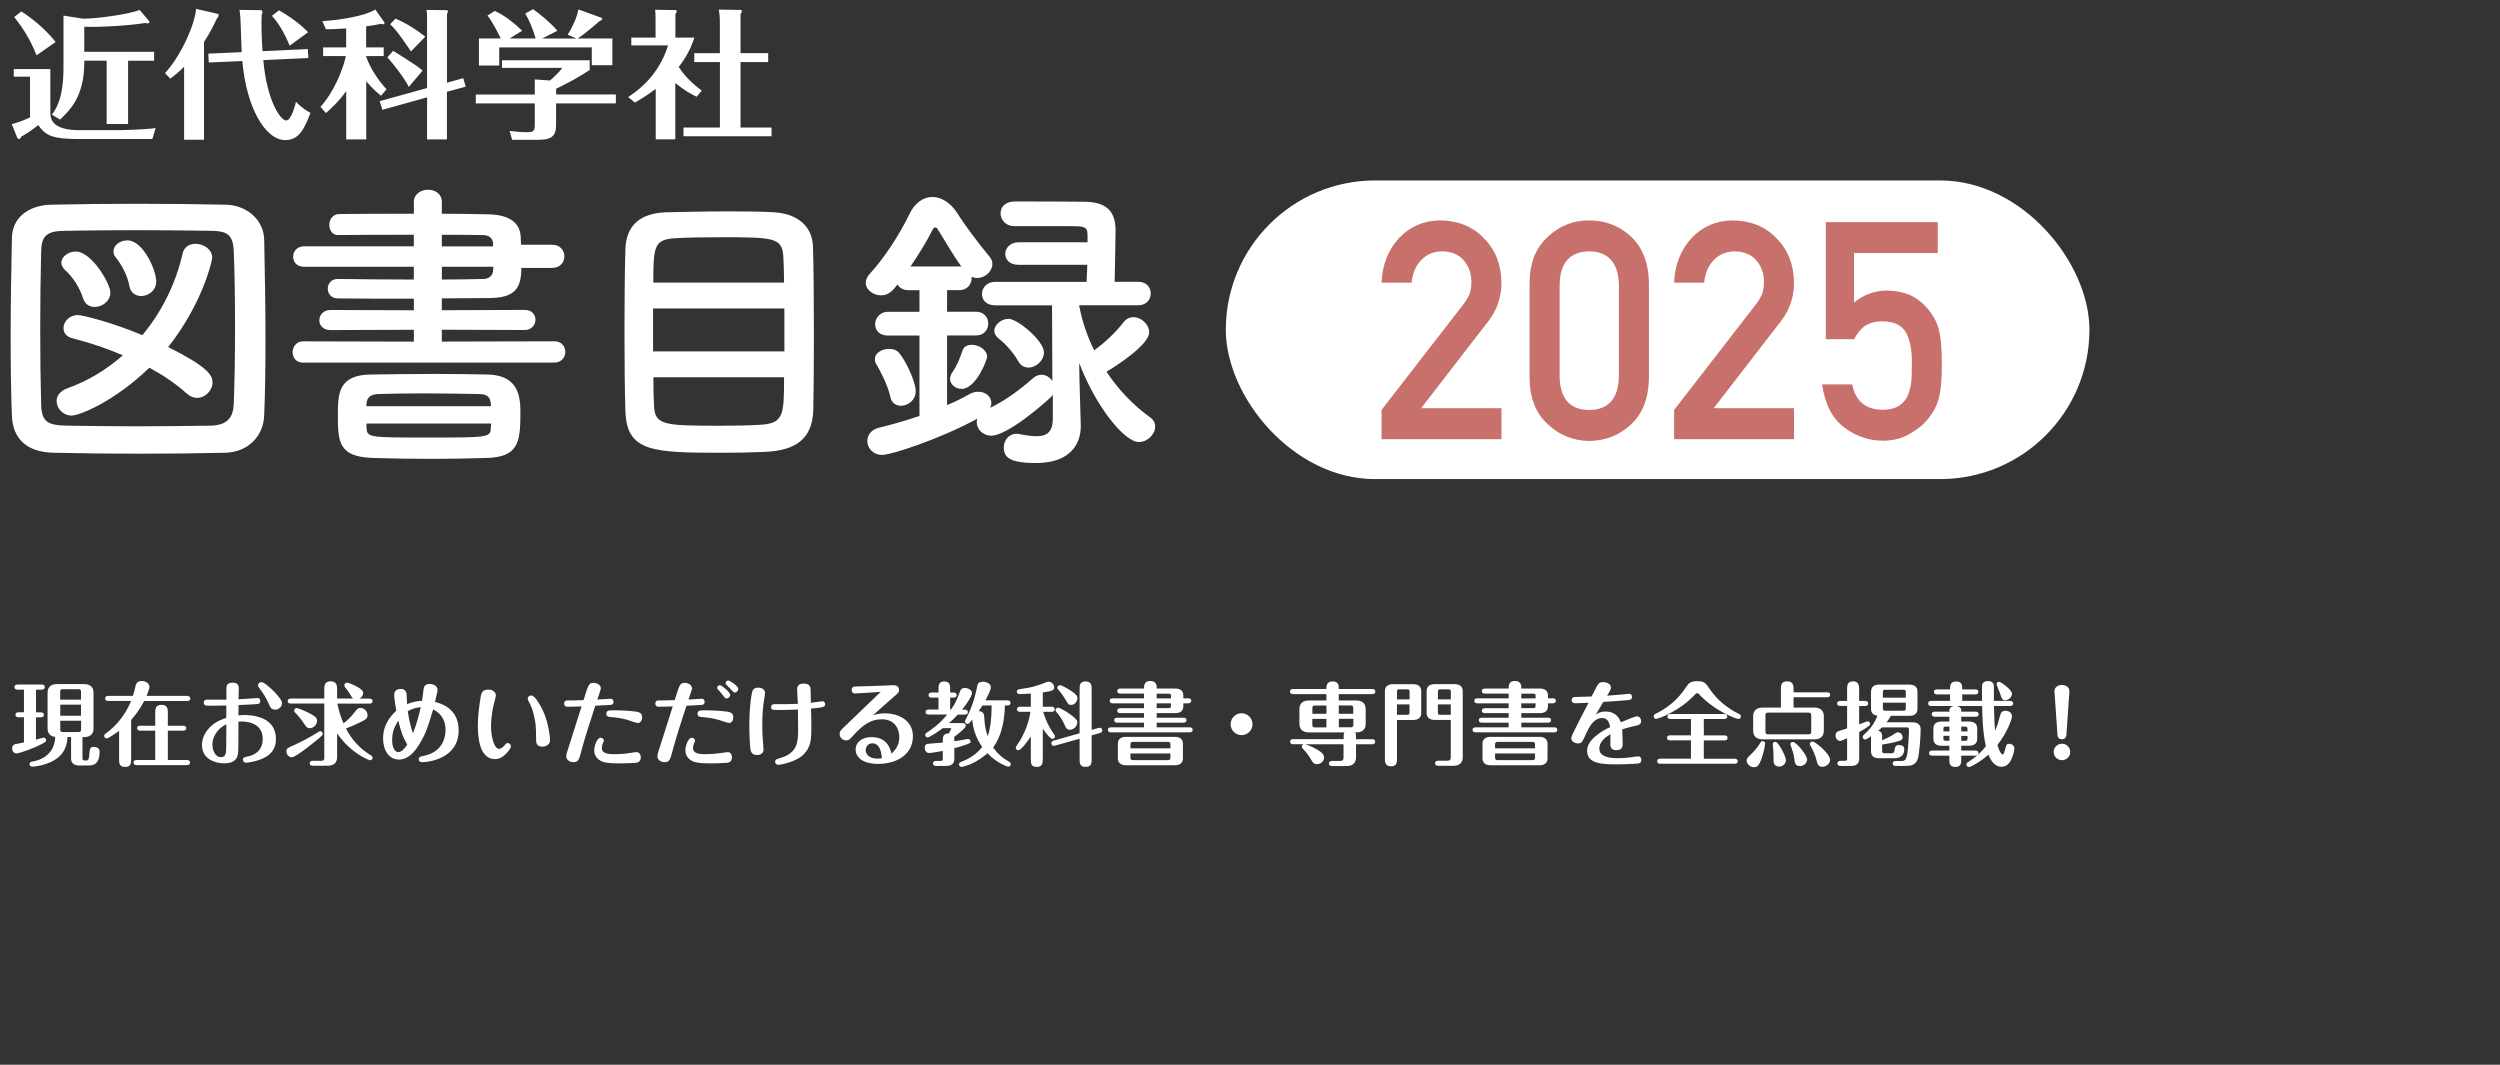 <?xml version="1.0" encoding="UTF-8"?>
<svg xmlns="http://www.w3.org/2000/svg" width="431.96" height="183.97" version="1.1" viewBox="0 0 431.96 183.97">
  <rect x="0" y="0" width="431.96" height="183.97" fill="#333333" stroke="none"/>
  <!-- Generator: Adobe Illustrator 28.7.2, SVG Export Plug-In . SVG Version: 1.2.0 Build 154)  -->
  <g>
    <g id="_レイヤー_2" data-name="レイヤー_2">
      <g>
        <path d="M38.93,78.23c-4.78.11-9.77.16-14.77.16s-9.99-.05-14.88-.16c-4.72-.1-7.06-2.47-7.22-6.36-.16-3.94-.22-8.68-.22-13.57,0-5.94.11-12.04.22-17.2.05-3.37,2.71-5.63,6.79-5.73,4.72-.11,9.72-.16,14.82-.16s10.26.05,15.36.16c3.31.05,6.57,2.37,6.62,6.15.11,5.36.22,11.25.22,16.99,0,4.68-.05,9.2-.22,13.2-.11,3.68-2.82,6.42-6.73,6.52ZM40.61,56.56c0-4.52-.05-9.05-.22-13.1-.11-3-1.19-3.52-3.85-3.58-4.07-.05-8.58-.11-12.92-.11s-8.69.05-12.49.11c-3.09.05-3.96.89-4.02,3.58-.11,4.26-.16,8.94-.16,13.52s.05,9.05.16,12.99c.11,3,1.19,3.52,4.56,3.58,3.75.05,7.71.11,11.84.11s8.42-.05,12.81-.11c3.04-.05,3.96-1.47,4.07-3.73.16-4.21.22-8.73.22-13.25ZM12.44,71.81c-1.57,0-2.66-1.26-2.66-2.53,0-.84.54-1.68,1.79-2.16,3.69-1.31,6.9-3.31,9.66-5.73-2.71-1.16-5.65-2.16-8.74-2.95-1.03-.26-1.52-.95-1.52-1.74,0-1.1.98-2.26,2.5-2.26.81,0,6.03,1.31,11.13,3.47,3.42-4.1,5.81-9.05,6.95-14.1.27-1.16,1.19-1.68,2.23-1.68,1.41,0,2.88.95,2.88,2.37,0,.68-1.74,8.05-7.6,15.46,6.68,3.37,7.66,4.79,7.66,6.1,0,1.42-1.25,2.68-2.66,2.68-.6,0-1.19-.21-1.79-.74-1.79-1.63-3.96-3.1-6.46-4.47-6.08,5.89-12.11,8.26-13.36,8.26ZM16.4,53.04c-.92,0-1.74-.47-2.06-1.53-.54-1.74-1.68-3.58-3.09-4.84-.43-.42-.65-.84-.65-1.26,0-1.05,1.19-1.95,2.5-1.95,2.71,0,5.97,5.52,5.97,7.1,0,1.47-1.41,2.47-2.66,2.47ZM22.37,49.46c-.33-1.79-1.25-3.58-2.33-4.94-.33-.37-.43-.74-.43-1.1,0-1.05,1.14-1.89,2.39-1.89,2.71,0,4.99,5.1,4.99,7.1,0,1.58-1.36,2.52-2.61,2.52-.92,0-1.79-.53-2.01-1.68Z" fill="#fff"/>
        <path d="M52.35,62.66c-1.19,0-1.79-.89-1.79-1.79,0-.95.65-1.89,1.79-1.89l19.16.05v-2.05l-14.44.05c-1.25,0-1.9-.84-1.9-1.68,0-.89.71-1.79,1.9-1.79l14.44.05v-2c-4.34,0-8.74,0-13.14-.05-1.14,0-1.74-.84-1.74-1.68s.6-1.68,1.74-1.68h.05c4.07.05,8.58.1,13.08.1v-2.21h-18.95c-1.3,0-1.9-.84-1.9-1.74s.65-1.79,1.9-1.79h18.95v-2c-4.72,0-9.5,0-13.08.05h-.05c-.92,0-1.47-.84-1.47-1.74,0-.95.6-1.89,1.74-1.89,3.91-.05,8.36-.05,12.87-.05v-2.05c0-1.37,1.25-2.1,2.44-2.1s2.39.68,2.39,2.1v2.05c2.77,0,5.48.05,7.98.1,3.47.05,5.54,1.32,5.65,3.89,0,.42.05.89.05,1.37h5.38c1.41,0,2.12,1,2.12,2s-.71,2-2.12,2h-5.32c0,3.63-1.19,5.21-5.7,5.21-2.66,0-5.32.05-8.04.05v2.05l14.33-.05c1.25,0,1.85.84,1.85,1.68,0,.89-.65,1.79-1.85,1.79l-14.33-.05v2.05l19.44-.05c1.25,0,1.9.89,1.9,1.84,0,.89-.65,1.84-1.9,1.84h-43.43ZM74.61,79.28c-3.53,0-6.95-.05-10.31-.16-5.81-.21-5.92-2.84-5.92-7.36,0-3.73.05-7,5.75-7.05,3.04-.05,7.11-.1,11.08-.1,3.31,0,6.57.05,9.12.1,5.54.16,5.59,4.21,5.59,6.84,0,5-.49,7.36-5.65,7.57-3.31.11-6.52.16-9.66.16ZM84.81,69.82c-.11-1.26-.6-1.68-2.01-1.74-2.99-.05-6.46-.11-9.83-.11-2.71,0-5.38.05-7.6.11-1.52.05-2.01.74-2.06,1.79v.32h21.5v-.37ZM84.87,73.18h-21.55v.63c.11,1.79.22,1.79,10.53,1.79,10.86,0,10.91,0,10.97-1.84l.05-.58ZM85.19,42.04c-.05-.89-.71-1.42-1.68-1.42-2.06-.05-4.56-.05-7.17-.05v2h8.85v-.53ZM85.25,46.09h-8.9v2.21c2.44,0,4.83-.05,7.17-.1.98,0,1.63-.58,1.68-1.47l.05-.63Z" fill="#fff"/>
        <path d="M132.22,78.07c-2.12.1-4.61.16-7.11.16-12.32,0-16.83-.1-17.05-7.21-.11-3.16-.16-8.42-.16-13.78s.05-10.78.16-14.25c.16-4.16,2.66-6.15,7-6.31,2.23-.05,6.95-.16,11.24-.16,2.93,0,5.7.05,7.44.16,3.64.21,6.57,2.05,6.73,5.89.11,3.37.16,9.62.16,15.57,0,5.21-.05,10.15-.11,12.78-.16,4.89-3.04,6.94-8.31,7.15ZM135.53,53.3h-22.69v7.42h22.69v-7.42ZM135.47,48.83c0-1.68-.05-3.16-.11-4.26-.16-3.52-1.41-3.58-10.91-3.58-2.99,0-5.81.05-7.55.16-3.8.21-4.02,1.1-4.02,7.68h22.58ZM112.89,65.19c0,1.95.05,3.63.11,4.79.11,3.52,1.68,3.58,11.56,3.58,2.44,0,4.94-.05,6.73-.16,4.18-.21,4.18-1.79,4.18-8.21h-22.58Z" fill="#fff"/>
        <path d="M181.9,68.18c-.11.21-.27.42-.49.58-.76.74-7.27,6.52-10.15,6.52-1.47,0-2.5-1.16-2.5-2.31,0-.21.05-.42.11-.63-6.57,3.58-14.93,6.26-16.4,6.26-1.68,0-2.61-1.21-2.61-2.42,0-.95.65-1.95,1.95-2.26,2.61-.63,4.89-1.32,7.06-2.05v-13.89h-5.43c-1.52,0-2.23-.95-2.23-1.95,0-1.05.81-2.16,2.23-2.16h5.43v-3.73h-1.85c-.98,0-1.63-.42-1.95-1-1.14,1.63-2.06,1.89-2.82,1.89-1.36,0-2.66-.95-2.66-2.16,0-.53.22-1.05.71-1.58,2.39-2.58,5.1-6.68,6.84-10.31.92-1.95,2.44-2.95,3.96-2.95s3.2,1,4.4,2.95c1.25,2,3.8,5.36,5.43,7.31.38.42.54.89.54,1.32,0,1.26-1.25,2.42-2.61,2.42-.33,0-.65-.05-.98-.21v.21c0,1.05-.71,2.1-2.12,2.1h-2.12v3.73h4.99c1.41,0,2.12,1,2.12,2.05s-.71,2.05-2.12,2.05h-4.99v12.04c1.36-.58,2.66-1.21,3.85-1.89.54-.32,1.09-.42,1.57-.42,1.25,0,2.23.84,2.23,1.95,0,.26-.05.53-.22.84,2.77-1.37,5.1-3.1,7.44-5.15.49-.42.98-.58,1.47-.58.76,0,1.47.47,1.85,1.1l-.05-13.1h-9.83c-1.57,0-2.28-.95-2.28-1.95,0-1.05.81-2.1,2.28-2.1h15.8c0-.84.11-1.89.11-2.95h-11.89c-1.57,0-2.28-.95-2.28-1.89s.81-2,2.28-2h11.94v-1.32c-.05-1.47-.6-1.47-3.47-1.47h-9.28c-1.41-.05-2.28-1.1-2.28-2.21s.81-2.05,2.5-2.05c2.66,0,9.88,0,12.27.05,3.47.11,5.1,1.58,5.1,4.94,0,2-.11,6.15-.16,8.89h4.07c1.47,0,2.17,1,2.17,2,0,1.05-.71,2.05-2.17,2.05h-10.21c.49,2.63,1.36,5.26,2.61,7.79,1.9-1.37,3.91-3.31,5.05-4.84.49-.63,1.09-.89,1.74-.89,1.36,0,2.71,1.26,2.71,2.63,0,2.05-5.37,5.63-7.38,6.79,2.01,3.05,4.61,5.79,7.55,7.89.6.42.87,1,.87,1.58,0,1.32-1.3,2.68-2.82,2.68-2.55,0-7.55-6.31-10.31-13.67l.05,3.21.22,7.52v.26c0,2.74-1.57,6.31-7.71,6.31-4.61,0-5.59-1-5.59-2.68,0-1.21.81-2.37,2.23-2.37.16,0,.33,0,.49.05,1.03.21,2.06.37,2.93.37,1.68,0,2.82-.63,2.82-3.05v-4.16ZM153.83,68.55c-.43-2-1.74-4.47-2.39-5.58-.22-.32-.27-.63-.27-.95,0-1.05,1.25-1.74,2.44-1.74.65,0,1.25.16,1.68.63,1.25,1.42,2.93,5.1,2.93,6.68s-1.36,2.52-2.55,2.52c-.81,0-1.63-.47-1.85-1.58ZM166.1,46.04c-1.57-2.16-3.15-5-4.07-6.42-.11-.21-.27-.32-.43-.32s-.33.11-.43.32c-1.09,2.21-2.5,4.42-3.85,6.42h8.79ZM164.15,65.45c0-.37.16-.79.49-1.26.65-.89,1.25-2.37,1.63-3.52.22-.79.92-1.1,1.63-1.1,1.25,0,2.66.89,2.66,2.1,0,.47-1.9,5.52-4.4,5.52-1.03,0-2.01-.74-2.01-1.74ZM175.93,62.4c-1.14-1.95-2.44-3.16-3.42-3.95-.49-.42-.71-.84-.71-1.31,0-1.05,1.25-2.05,2.44-2.05,1.63,0,6.14,3.84,6.14,5.79,0,1.42-1.36,2.63-2.66,2.63-.71,0-1.36-.32-1.79-1.1Z" fill="#fff"/>
      </g>
      <g>
        <path d="M8.7,11.93v7.54c0,1.03.23,3.02,5.05,3.02h6.76c.55,0,4.63-.1,6.37-.36l-.55,1.89h-12.66c-4.34,0-5.8-.48-7.05-2.42-.96.79-1.79,1.36-2.94,2.01-.08.22-.18.41-.39.41-.18,0-.29-.17-.34-.29l-.91-2.27c1.56-.46,1.87-.6,3.15-1.17v-7.04h-2.81v-1.32h6.32ZM6.31,9.56c-.94-2.39-2.11-4.45-3.85-6.61l1.22-.98c2.78,1.8,4.58,3.61,5.93,5.29l-3.3,2.3ZM22.12,21.43h-3.69v-10.95h-3.87v.37c0,5.77-2.47,8.21-4.19,9.81l-1.4-.86c.68-.93,2-2.68,2-8.18V2.7l3.38.53c2.68,0,8.19-.84,9.78-1.51l1.61,1.89c.05.07.08.14.08.19,0,.12-.13.24-.34.24-.16,0-.26-.05-.39-.07-2.65.45-8.04.77-10.53.65v4.33h12.07v1.54h-4.5v10.95Z" fill="#fff"/>
        <path d="M35.24,24.14h-3.43v-12.61c-1.04,1.03-1.74,1.58-2.39,2.06l-.91-.96c2.78-2.99,5.2-8.47,5.36-11.1l3.85.89s.05.17.05.24c0,.17-.18.43-.31.57-.6,1.27-1.22,2.51-2.21,4.02v16.9ZM53.19,8.49l.08,1.53-7.78.36c.65,7.23,3.04,10.44,3.95,10.44s1.61-2.8,1.69-3.23c.65.72,1.77,1.56,2.52,1.91-.96,2.42-1.85,4.71-4.32,4.71-3.61,0-6.79-5.86-7.46-13.67l-5.8.26-.08-1.53,5.77-.26c-.03-.91-.21-5.29-.21-5.67-.03-.43-.08-1.08-.16-1.63l3.77.05c.1,0,.18.19.18.29,0,.17-.03.36-.13.5-.08,1.77,0,4.5.16,6.29l7.8-.36ZM50.06,7.89c-.75-1.82-1.85-3.85-3.07-5.15l1.2-.96c2.81,1.58,4.29,3.02,5.05,3.78l-3.17,2.32Z" fill="#fff"/>
        <path d="M63.28,9.82c.7,2.01,2.13,4.14,3.51,5.6l-.96,1.13c-.44-.36-1.59-1.34-2.55-2.51v10.05h-3.46v-8.35c-1.25,1.8-2.76,3.13-3.51,3.8l-.94-1.08c2.21-2.39,3.88-6.34,4.39-8.77h-3.93v-1.5h3.98v-3.28c-1.87.14-2.7.14-3.51.14l-.6-1.39c1.12-.05,6.79-.57,9.15-2.01l1.59,2.25s.08.29-.29.29c-.05,0-.13,0-.34-.07-.6.12-1.4.29-2.55.43v3.64h3.04v1.5h-3.04v.13ZM80.03,13.48l.44,1.49-3.25.89v8.23h-3.43v-7.27l-7.72,2.15-.47-1.49,8.19-2.27V3.38c0-1,0-1.1-.1-1.67l3.54.05c.05,0,.18.07.18.22,0,.05-.03.07-.18.46v11.85l2.81-.79ZM70.64,15.03c-.68-1.41-2.78-4.16-3.72-5.12l1.01-1.13c.6.38,3.28,2.06,3.82,2.44.62.43,1.01.74,1.27.98l-2.39,2.82ZM71.01,8.88c-2.08-3.04-2.42-3.52-3.59-4.69l.91-.98c1.98.86,3.74,1.99,5.15,3.13l-2.47,2.54Z" fill="#fff"/>
        <path d="M106.41,16.32v1.54h-10.33v3.75c0,1.99-.91,2.54-3.04,2.54h-4.55l-.44-1.53c1.07.12,1.85.22,2.89.22,1.2,0,1.46-.14,1.46-1.24v-3.73h-10.19v-1.54h10.19v-2.61l2.63.19c.31-.26,1.51-1.32,2.13-2.18h-10.43v-1.32h15.16v1.68c-2.16,1.39-2.94,1.82-5.8,3.25v.98h10.33ZM92.55,6.66c-.44-1.51-.99-2.97-1.79-4.33l1.35-.74c1.2.84,3.15,2.44,4.19,3.73l-2.63,1.34h5.93l-1.51-.67c1.25-2.03,1.69-3.49,1.85-4.36l4.03,1.46c.05.02.08.07.08.12,0,.12-.16.38-.55.5-.1.1-2.52,2.25-3.72,2.94h6.03v4.62h-3.56v-3.08h-15.99v3.13h-3.51v-4.67h3.77c-.08-.17-1.25-2.66-2.29-3.97l1.25-.79c1.72.72,3.77,2.44,4.73,3.42l-2.16,1.34h4.5Z" fill="#fff"/>
        <path d="M120.37,16.72c-.91-.45-1.95-.98-3.69-2.37v9.72h-3.38v-8.71c-1.59,1.2-2.91,1.96-3.59,2.37l-1.17-.96c2.91-1.91,5.57-4.67,6.89-8.93h-6.35v-1.34h4.19v-3.11c0-1.13-.03-1.34-.08-1.7l3.43.05c.13,0,.31,0,.31.22,0,.12-.03.14-.23.5v4.04h3.28c-.42,1.17-1.01,2.92-2.71,5.07.68,1.05,1.82,2.47,3.98,4.09l-.88,1.05ZM119.96,10.73v-1.54h4.42V3.46c0-.5-.08-1.29-.18-1.8l3.64.05c.13,0,.34,0,.34.24,0,.14-.08.24-.23.48v6.75h4.78v1.54h-4.78v11.31h5.36v1.52h-15.21v-1.52h6.29v-11.31h-4.42Z" fill="#fff"/>
      </g>
      <rect x="211.8" y="31.18" width="149.22" height="51.6" rx="25.8" ry="25.8" fill="#fff"/>
      <g>
        <path d="M238.71,70.83l14.21-18.34c.55-.74.92-1.43,1.12-2.06.13-.6.2-1.17.2-1.7,0-1.41-.42-2.64-1.27-3.68-.88-1.05-2.13-1.59-3.75-1.62-1.43,0-2.62.47-3.57,1.42-.98.95-1.57,2.28-1.75,3.99h-5.19c.13-3.11,1.15-5.69,3.04-7.73,1.91-1.99,4.26-3,7.06-3.03,3.12.03,5.66,1.06,7.6,3.09,1.98,2.01,2.98,4.55,3.02,7.64,0,2.47-.73,4.67-2.19,6.59l-11.69,15.13h13.88v5.35h-20.72v-5.04Z" fill="#c8706b"/>
        <path d="M264.29,48.83c.03-3.46,1.11-6.12,3.22-7.98,1.98-1.85,4.34-2.77,7.08-2.77s5.23.93,7.2,2.78c2.01,1.87,3.05,4.53,3.12,8v16.53c-.07,3.45-1.1,6.1-3.12,7.97-1.98,1.85-4.38,2.79-7.2,2.83-2.74-.03-5.1-.98-7.08-2.82-2.11-1.87-3.18-4.52-3.22-7.96v-16.57ZM279.72,49.17c-.1-3.76-1.81-5.68-5.13-5.75-3.34.07-5.04,1.98-5.11,5.75v15.92c.07,3.8,1.77,5.71,5.11,5.75,3.32-.03,5.03-1.95,5.13-5.75v-15.92Z" fill="#c8706b"/>
        <path d="M289.26,70.83l14.21-18.34c.55-.74.92-1.43,1.12-2.06.13-.6.2-1.17.2-1.7,0-1.41-.42-2.64-1.27-3.68-.88-1.05-2.13-1.59-3.75-1.62-1.43,0-2.62.47-3.57,1.42-.98.95-1.57,2.28-1.75,3.99h-5.19c.13-3.11,1.15-5.69,3.04-7.73,1.91-1.99,4.26-3,7.06-3.03,3.12.03,5.66,1.06,7.6,3.09,1.98,2.01,2.98,4.55,3.02,7.64,0,2.47-.73,4.67-2.19,6.59l-11.69,15.13h13.88v5.35h-20.72v-5.04Z" fill="#c8706b"/>
        <path d="M315.46,38.38h19.35v5.34h-14.47v8.54c1.7-1.37,3.64-2.06,5.82-2.06,1.4.03,2.68.29,3.85.77,1.1.53,1.99,1.18,2.67,1.95,1.01,1.03,1.74,2.22,2.19,3.57.23.74.4,1.64.5,2.7.1,1.08.15,2.41.15,3.98,0,2.43-.17,4.3-.5,5.6-.35,1.29-.93,2.42-1.74,3.42-.71.97-1.75,1.86-3.11,2.66-1.33.84-2.91,1.27-4.73,1.3-2.46,0-4.71-.75-6.75-2.26-2.08-1.54-3.36-4.03-3.86-7.47h5.21c.56,2.89,2.3,4.35,5.21,4.38,1.25,0,2.24-.26,2.99-.77.72-.5,1.21-1.15,1.5-1.96.3-.81.48-1.68.55-2.63.03-.93.05-1.83.05-2.71.03-2.15-.29-3.89-.98-5.23-.37-.64-.91-1.14-1.63-1.52-.72-.31-1.61-.46-2.68-.46-.95,0-1.82.22-2.6.67-.78.46-1.48,1.27-2.1,2.42h-4.88v-20.26Z" fill="#c8706b"/>
      </g>
      <g>
        <path d="M6.21,123.08h.83c.19,0,.54.05.54.44s-.36.42-.54.42h-.83v3.86c.22-.05,1.21-.35,1.31-.35.24,0,.44.19.44.42,0,.27-.08.32-.71.66-1.51.83-3.97,1.65-4.42,1.65s-.74-.46-.74-.88c0-.32.14-.61.49-.71.08-.02,1.42-.28,1.56-.31v-4.35h-.93c-.19,0-.54-.05-.54-.42s.36-.44.54-.44h.93v-3.91h-1.1c-.19,0-.54-.05-.54-.44s.36-.44.54-.44h4.16c.19,0,.54.06.54.44s-.36.44-.54.44h-.98v3.91ZM8.22,119.71c0-.83.41-1.51,1.64-1.51h4.66c1.2,0,1.64.66,1.64,1.51v6.14c0,.83-.42,1.51-1.64,1.51h-.27v3.62c0,.31.08.42.43.42h.25c.43,0,.46-.5.5-1.01.08-1.01.11-1.34.8-1.34.5,0,.98.25.98.79,0,1.42-.41,2.42-1.78,2.42h-1.76c-.8,0-1.39-.33-1.39-1.2v-3.72h-.61c-.08,1.95-.99,3.01-1.5,3.43-1.78,1.56-4.5,1.7-4.63,1.7-.27,0-.44-.22-.44-.42,0-.38.33-.44.47-.46.98-.16,2.57-.65,3.43-2.17.36-.66.5-1.34.54-2.09-1.04-.13-1.32-.82-1.32-1.5v-6.14ZM14,120.89v-1.35c0-.3-.08-.46-.46-.46h-2.68c-.38,0-.46.16-.46.46v1.35h3.59ZM10.41,121.76v1.91h3.59v-1.91h-3.59ZM10.41,124.53v1.5c0,.3.08.46.46.46h2.68c.38,0,.46-.16.46-.46v-1.5h-3.59Z" fill="#fff"/>
        <path d="M32.34,120.26c.19,0,.54.05.54.42,0,.41-.36.44-.54.44h-7.43c-.9,1.76-1.91,2.88-2.25,3.26v6.77c0,.65,0,1.37-1.04,1.37s-1.04-.71-1.04-1.37v-4.87c-.54.39-1.86,1.31-2.14,1.31-.24,0-.44-.19-.44-.44,0-.22.14-.33.27-.43,1.98-1.39,3.45-3.37,4.38-5.61h-3.94c-.19,0-.54-.05-.54-.43s.36-.44.54-.44h4.25c.19-.57.3-.98.43-1.59.05-.28.17-.98,1.09-.98.79,0,1.34.46,1.34,1.02,0,.28-.24.96-.49,1.54h7.02ZM26.82,131.32v-5.07h-2.58c-.17,0-.54-.05-.54-.44s.35-.42.54-.42h2.58v-2.17c0-.69,0-1.43,1.09-1.43s1.09.77,1.09,1.43v2.17h2.63c.17,0,.54.03.54.42s-.35.44-.54.44h-2.63v5.07h3.29c.17,0,.54.05.54.44s-.33.44-.54.44h-8.68c-.17,0-.54-.05-.54-.44s.35-.44.54-.44h3.21Z" fill="#fff"/>
        <path d="M44.02,120.64c.11,0,.43-.03.52-.03.25,0,.44.22.44.5,0,.5-.38.54-.63.55-.94.06-1.17.08-3.13.16-.02.28-.02,1.53-.02,1.78.2-.02.77-.06.94-.06,1.37,0,5.54.25,5.54,4.14,0,2.39-1.72,3.34-3.59,3.83-.43.11-1.32.28-1.59.28-.31,0-.52-.22-.52-.52,0-.38.24-.44.87-.58.52-.11,2.54-.57,2.54-3.04,0-2.82-2.88-2.99-3.56-2.99-.09,0-.55.02-.63.03,0,.88,0,4.63-.05,5.29-.09,1.1-.63,1.91-2.41,1.91-1.45,0-3.84-.66-3.84-3.15,0-1.89,1.28-3.1,2.11-3.72.47-.35,1.01-.6,2.09-.99v-2.13c-.41.02-1.04.03-2.17.03-.17,0-1.2.02-1.34-.02-.25-.05-.39-.27-.39-.5,0-.28.14-.52.55-.52h3.37v-1.81c0-.54.02-1.13,1.07-1.13.76,0,1.07.35,1.07.98,0,.3-.05,1.62-.05,1.89,1.04-.06,2.09-.13,2.8-.17ZM36.7,128.59c0,1.29.63,2.24,1.46,2.24.9,0,.91-.77.93-1.78,0-.24,0-3.29.02-3.91-1.64.77-2.41,2.3-2.41,3.45ZM46.48,121.71c-.52-1.23-1.01-1.92-1.62-2.74-.22-.3-.28-.39-.28-.57,0-.28.25-.54.58-.54.47,0,1.69,1.07,2.47,1.92.94,1.04,1.09,1.39,1.09,1.75,0,.69-.71,1.09-1.1,1.09-.72,0-.88-.32-1.13-.91Z" fill="#fff"/>
        <path d="M50.77,128.75c1.42-.63,2.76-1.34,4.14-2.22.25-.16.28-.19.42-.19.24,0,.44.21.44.44,0,.22-.08.28-.66.79-.24.2-3.94,3.28-4.71,3.28-.52,0-.91-.52-.91-1.02s.13-.57,1.28-1.07ZM61,120.72c-.16-.16-.71-1.07-.82-1.24-.08-.13-.5-.68-.6-.8-.05-.06-.08-.16-.08-.27,0-.24.19-.46.46-.46s1.1.39,1.28.47c1.4.69,1.51,1.04,1.51,1.35,0,.3-.2.68-.61.94h1.69c.19,0,.54.05.54.44s-.36.42-.54.42h-5.54c.33,1.61.77,2.76,1.07,3.42,1.13-.94,1.21-1.05,2.16-2.24.14-.19.33-.43.76-.43.66,0,1.23.6,1.23,1.28,0,.44-.25.61-.5.79-.5.31-2.05,1.04-3.23,1.48.96,1.91,2.43,3.5,4.25,4.61.19.11.35.21.35.46,0,.28-.25.42-.43.42-.22,0-3.34-1.2-5.7-4.65v4.09c0,.83-.41,1.51-1.64,1.51h-2.55c-.19,0-.54-.05-.54-.44s.36-.42.54-.42h1.51c.36,0,.46-.17.46-.47v-9.42h-5.78c-.2,0-.54-.05-.54-.42s.35-.44.54-.44h5.78v-1.59c0-.55,0-1.39,1.09-1.39s1.13.82,1.13,1.39v1.59h2.77ZM51.25,122.34c.24,0,1.57.52,2.52,1.06.71.41,1.02.66,1.02,1.13,0,.69-.65,1.29-1.26,1.29-.47,0-.66-.28-.96-.74-.66-.99-1.07-1.43-1.57-1.95-.08-.08-.17-.17-.17-.36,0-.25.22-.43.43-.43Z" fill="#fff"/>
        <path d="M72.47,128.56c-.79,1.31-1.92,2.68-3.54,2.68-1.76,0-2.74-1.67-2.74-3.64,0-2.66,1.64-4.19,2.28-4.79-.19-1.12-.36-2.22-.36-2.76,0-.57.36-1.01,1.13-1.01.93,0,.99.74,1.01.87.03.28.08,1.51.09,1.75,1.23-.49,1.92-.54,2.58-.57.11-.71.16-1.04.24-1.83.05-.41.13-1.09,1.07-1.09.22,0,1.37.11,1.37,1.02,0,.28-.05.46-.44,2.09.96.25,4.09,1.07,4.09,4.91,0,4.91-5.24,5.5-6.31,5.5-.54,0-.58-.36-.58-.5,0-.39.14-.43.9-.6,2.41-.52,3.72-2.14,3.72-4.55,0-1.18-.44-2.61-2.14-3.48-.87,2.93-1.2,4.08-2.36,5.98ZM68.81,124.5c-.66,1.17-1.05,1.87-1.05,3.39,0,.91.28,2.06,1.07,2.06.49,0,.95-.43,1.54-1.29-.87-1.5-1.09-2.36-1.56-4.16ZM72.7,122.19c-.76.08-1.31.19-2.25.68.25,1.75.65,3.1.9,3.84.6-1.54.99-2.87,1.35-4.52Z" fill="#fff"/>
        <path d="M87.62,130.03c-.71.79-1.35,1.13-2.09,1.13-2.96,0-2.96-4.58-2.96-5.87,0-1.45.16-2.85.46-4.74.11-.66.22-1.4,1.31-1.4.79,0,1.34.41,1.34,1.01,0,.19-.11.6-.35,1.48-.39,1.48-.49,3.28-.49,3.79,0,2.05.61,3.97,1.39,3.97.14,0,.52-.11,1.01-.68.17-.22.28-.33.5-.33.32,0,.54.3.54.55,0,.35-.44.85-.65,1.09ZM92.86,121.12c.99,1.42,1.57,2.99,1.91,4.72.08.44.27,1.48.27,2,0,1.17-1.26,1.17-1.34,1.17-1.07,0-1.07-.83-1.07-1.18,0-2.47-.09-2.88-.33-4-.2-.98-.47-1.76-.96-2.66-.11-.19-.16-.31-.16-.46,0-.33.33-.55.6-.55.39,0,.85.61,1.09.96Z" fill="#fff"/>
        <path d="M100.46,129.74c-.42,1.56-.54,1.95-1.39,1.95-.58,0-1.23-.38-1.23-.99,0-.38.11-.69.79-2.79.27-.82,1.45-4.55,1.86-5.86-.19.02-1.64.06-2.38.06-.2,0-.63,0-.63-.54s.43-.55.61-.55c1.06,0,1.23,0,2.74-.05.85-2.74.91-2.98,1.75-2.98.6,0,1.24.38,1.24.96,0,.13-.11.44-.61,1.92.36-.02,2.06-.14,2.3-.14s.49.16.49.52c0,.49-.36.54-.57.55-.08,0-1.98.11-2.57.14-.85,2.58-1.69,5.17-2.41,7.78ZM104.33,127.98c0,.16-.11.33-.17.47-.13.25-.17.65-.17.82,0,1.04,1.42,1.04,2.16,1.04.13,0,1.34,0,2.24-.14.46-.06,1.4-.22,1.54-.22.6,0,.79.52.79.88,0,.88-.63.94-.93.98-.6.06-2.22.09-2.93.09-1.94,0-2.52-.22-2.79-.31-.61-.24-1.4-.85-1.4-1.91,0-.8.49-2.21,1.1-2.21.31,0,.57.22.57.5ZM106.08,122.72c.52,0,2.66.06,3.81.24.39.06,1.06.16,1.06.98,0,.41-.2.98-.74.98-.28,0-1.48-.44-1.73-.52-1.1-.33-1.91-.41-3.1-.52-.19-.02-.61-.06-.61-.52,0-.63.39-.63,1.32-.63Z" fill="#fff"/>
        <path d="M116.21,129.74c-.42,1.56-.54,1.95-1.39,1.95-.58,0-1.23-.38-1.23-.99,0-.38.11-.69.79-2.79.27-.82,1.45-4.55,1.86-5.86-.19.02-1.64.06-2.38.06-.2,0-.63,0-.63-.54s.43-.55.61-.55c1.06,0,1.23,0,2.74-.05.85-2.74.91-2.98,1.75-2.98.6,0,1.24.38,1.24.96,0,.13-.03.2-.61,1.92.36-.02,2.06-.14,2.3-.14s.49.16.49.52c0,.49-.36.54-.57.55-.08,0-1.98.11-2.57.14-.85,2.58-1.69,5.17-2.41,7.78ZM120.08,127.98c0,.11-.09.33-.17.47-.09.19-.17.58-.17.82,0,1.04,1.42,1.04,2.16,1.04.63,0,1.54-.05,2.24-.14.43-.06,1.45-.22,1.59-.22.52,0,.74.5.74.88,0,.88-.63.94-.93.98-.6.06-2.22.09-2.93.09-1.94,0-2.52-.22-2.79-.31-.61-.24-1.4-.85-1.4-1.91,0-.8.49-2.21,1.1-2.21.35,0,.57.24.57.5ZM121.83,122.72c.52,0,2.66.06,3.81.24.39.06,1.06.16,1.06.98,0,.41-.2.98-.74.98-.25,0-1.4-.43-1.73-.52-1.1-.33-1.91-.41-3.1-.52-.42-.03-.61-.21-.61-.52,0-.61.39-.63,1.32-.63ZM126.17,120.08c0,.32-.33.6-.6.6-.25,0-.31-.05-.72-.61-.25-.33-.35-.46-.77-.91-.06-.06-.16-.19-.16-.33,0-.22.19-.47.54-.42.25.03,1.72,1.17,1.72,1.68ZM127.56,119.04c0,.28-.27.61-.58.61-.22,0-.28-.06-.79-.65-.11-.13-.6-.6-.68-.68-.09-.09-.13-.19-.13-.3,0-.2.17-.44.49-.44.17,0,1.69.93,1.69,1.45Z" fill="#fff"/>
        <path d="M132.18,119.73c0,.33-.25,1.73-.28,2.02-.21,1.72-.19,3.29-.19,3.89,0,.8,0,1.05.17,3.23.02.13.05.55.05.63,0,.95-1.01.95-1.12.95-.9,0-1.09-.55-1.17-1.13-.05-.43-.17-2.06-.17-4.14,0-2.32.22-4.13.38-5.09.13-.72.22-1.28,1.2-1.28.02,0,1.13,0,1.13.93ZM134.3,122.67c-.76,0-1.07,0-1.07-.5,0-.33.2-.5.54-.5,2.09,0,2.74,0,4.09-.06-.02-.69-.13-1.8-.13-2.49,0-.91.68-1.01,1.12-1.01,1.17,0,1.2.72,1.21,1.15,0,.06.03,1.83.05,2.17.28-.03,1.94-.27,2.02-.27.19,0,.44.19.44.5,0,.49-.19.57-2.44.77.03.88.06,2.14.06,3.01,0,2.22,0,3.7-1.54,5.1-1.26,1.13-3.83,1.61-4.11,1.61-.61,0-.61-.47-.61-.52,0-.39.22-.46.91-.66,3.06-.9,3.06-2.95,3.06-4.94,0-.55-.03-2.95-.03-3.43-1.78.06-3.01.08-3.56.08Z" fill="#fff"/>
        <path d="M147.72,119.82c-.31,0-.57-.22-.57-.6,0-.6.47-.6.9-.61,1.09-.02,3.04-.08,4.93-.16.21-.02,1.06-.06,1.23-.06.31,0,1.13,0,1.13.82,0,.41-.14.54-1.06,1.32-.83.74-2.52,2.2-3.45,3.07.39-.13,1.02-.35,2.09-.35,1.92,0,4.82.94,4.82,3.97,0,2.69-2.16,4.77-6.14,4.77-2.3,0-3.76-1.04-3.76-2.46,0-1.32,1.12-2.17,2.72-2.17,2.82,0,3.29,2.11,3.46,2.87.52-.49,1.37-1.34,1.37-2.83,0-1.18-.55-3.12-3.06-3.12-1.92,0-3.32,1.07-4.77,2.66-.74.82-.88.99-1.39.99-.6,0-1.09-.5-1.09-1.1,0-.49.2-.71,1.26-1.68.44-.43,5.24-5.04,5.83-5.61-.68.05-3.94.28-4.47.28ZM150.71,128.44c-.74,0-1.13.6-1.13,1.18,0,.5.38,1.46,2.03,1.46.36,0,.58-.05.76-.08-.11-1.46-.55-2.57-1.65-2.57Z" fill="#fff"/>
        <path d="M164.31,122.61c.85-1.23,1.02-1.7,1.57-3.18.13-.33.36-.57.79-.57.57,0,1.28.36,1.28.87s-.88,1.87-1.72,2.88h.46c.19,0,.54.05.54.44s-.36.42-.54.42h-1.21c-.06.08-.68.76-1.5,1.46h2.16c.55,0,.74.17.74.47,0,.38-1.35,1.43-2.02,1.95.03.19.03.41.03.72.28-.03,1.31-.17,2.14-.36.03,0,.16-.03.24-.03.22,0,.44.21.44.47,0,.08-.02.14-.14.25-.11.09-1.45.57-2.68.88v1.86c0,.95-.68,1.2-1.39,1.2h-1.75c-.19,0-.54-.05-.54-.42s.36-.44.54-.44h.74c.35,0,.41-.09.41-.42v-1.31c-.47.08-1.97.36-2.35.36-.63,0-.77-.6-.77-.93,0-.38.16-.6.49-.65.3-.05,2.2-.19,2.63-.22v-.3c0-.58,0-1.31,1.04-1.29.17-.28.41-.72.41-.8,0-.06-.03-.11-.13-.11h-1.32c-.94.72-2.36,1.61-2.6,1.61-.28,0-.44-.24-.44-.43,0-.2.11-.3.24-.38.74-.47,2.25-1.5,3.56-3.15h-3.2c-.19,0-.54-.05-.54-.42s.36-.44.54-.44h1.7v-2.06h-1.18c-.19,0-.54-.05-.54-.44,0-.3.24-.44.54-.44h1.18v-.6c0-.6,0-1.31.99-1.31s1.02.69,1.02,1.31v.6h.61c.19,0,.52.06.52.44s-.35.44-.52.44h-.61v2.06h.13ZM173.63,121.89c-.05,2.74-.66,5.51-2.03,7.23.88,1.28,1.46,1.68,2.87,2.58.13.08.19.2.19.33,0,.24-.19.44-.42.44-.25,0-2.09-.69-3.62-2.32-.58.5-1.53,1.26-2.88,1.86-.63.28-1.45.5-1.61.5-.17,0-.43-.14-.43-.44s.25-.39.43-.46c.74-.28,2.42-1.01,3.57-2.55-1.12-1.61-1.62-3.31-1.7-4.72-.55.66-.65.74-.83.74-.24,0-.44-.19-.44-.44,0-.06.02-.11.11-.3,1.29-2.42,1.73-4.44,2-5.73.06-.35.16-.82.98-.82.65,0,1.39.35,1.39.95,0,.49-.71,1.84-.94,2.27h3.79c.17,0,.54.05.54.44s-.35.44-.54.44h-.41ZM169.76,121.89c-.25.39-.46.71-.65.98.87.03.91.63.94.94.13,1.58.16,2.08.61,3.4.49-1.45.68-3.24.68-5.32h-1.59Z" fill="#fff"/>
        <path d="M180.17,131.16c0,.63,0,1.35-1.04,1.35s-1.02-.69-1.02-1.35v-3.91c-.68,1.04-1.76,2.39-2.14,2.39-.24,0-.46-.19-.46-.44,0-.14.05-.21.17-.38,1.51-2.16,2.14-4.3,2.36-5.83h-1.79c-.17,0-.54-.05-.54-.44s.38-.44.54-.44h1.86v-2.27c-.94.06-1.56.09-1.89.09-.52,0-.52-.38-.52-.42,0-.38.05-.38,1.86-.65,1.1-.17,2.46-.68,2.82-.83.39-.16.54-.24.82-.24.55,0,.96.57.96.98,0,.55-.54.66-1.98.87v2.47h1.51c.17,0,.54.05.54.44s-.36.44-.54.44h-1.45c.43,1.45.98,2.61,1.86,3.86.14.19.17.25.17.38,0,.24-.2.44-.44.44-.38,0-1.24-1.17-1.65-1.75v5.23ZM182.34,128.83c-.09.03-.17.05-.27.05-.2,0-.41-.2-.41-.46,0-.33.31-.43.42-.46l4.46-1.26v-7.64c0-.6,0-1.32,1.02-1.32s1.06.71,1.06,1.32v7.05l1.18-.33c.06-.02.16-.03.25-.03.22,0,.41.21.41.44,0,.35-.31.42-.41.46l-1.43.41v4.11c0,.61,0,1.34-1.04,1.34s-1.04-.71-1.04-1.34v-3.53l-4.2,1.18ZM182.8,122.26c.24,0,1.26.55,2.02,1.09,1.29.93,1.32,1.21,1.32,1.48,0,.58-.57,1.26-1.26,1.26-.57,0-.72-.38-.82-.6-.49-1.15-1.01-1.84-1.29-2.17-.3-.36-.39-.47-.39-.61,0-.27.22-.44.43-.44ZM183.14,118.38c.22,0,1.1.47,1.51.72,1.51.94,1.51,1.24,1.51,1.53,0,.57-.47,1.17-1.09,1.17-.43,0-.49-.13-.98-.93-.49-.82-.91-1.35-1.26-1.73-.06-.08-.14-.16-.14-.32,0-.24.19-.44.44-.44Z" fill="#fff"/>
        <path d="M192.28,121.52c-.19,0-.54-.05-.54-.42,0-.41.36-.44.54-.44h5.39v-.82h-4.09c-.2,0-.54-.05-.54-.43s.35-.44.54-.44h4.09c0-.47,0-1.31,1.09-1.31.28,0,1.1.06,1.1,1.09v.22h3.21c.8,0,1.39.33,1.39,1.2v.49h.83c.19,0,.54.05.54.42s-.36.44-.54.44h-.83v.5c0,.94-.69,1.2-1.39,1.2h-3.21v.79h4.61c.19,0,.54.05.54.42s-.36.44-.54.44h-4.61v.8h5.67c.19,0,.54.05.54.44s-.36.43-.54.43h-13.56c-.19,0-.54-.05-.54-.43s.36-.44.54-.44h5.7v-.8h-4.61c-.19,0-.54-.05-.54-.44s.36-.42.54-.42h4.61v-.79h-4.09c-.2,0-.54-.05-.54-.42s.35-.44.54-.44h4.09v-.83h-5.39ZM203,127.32c.8,0,1.39.33,1.39,1.2v2.5c0,.93-.68,1.2-1.39,1.2h-8.46c-.8,0-1.39-.35-1.39-1.2v-2.5c0-.94.68-1.2,1.39-1.2h8.46ZM202.23,129.3v-.66c0-.3-.09-.46-.47-.46h-5.98c-.36,0-.46.17-.46.46v.66h6.91ZM195.32,130.19v.69c0,.3.09.46.46.46h5.98c.38,0,.47-.16.47-.46v-.69h-6.91ZM202.33,120.66v-.39c0-.32-.06-.42-.41-.42h-2.06v.82h2.47ZM199.85,121.52v.83h2.06c.35,0,.41-.11.41-.41v-.42h-2.47Z" fill="#fff"/>
        <path d="M216.41,125.13c0,1.04-.83,1.89-1.89,1.89s-1.89-.87-1.89-1.89.83-1.89,1.89-1.89,1.89.85,1.89,1.89Z" fill="#fff"/>
        <path d="M226.16,126.55c-1.2,0-1.64-.66-1.64-1.51v-2.5c0-.82.41-1.51,1.64-1.51h3.02v-1.1h-5.75c-.2,0-.54-.06-.54-.44s.35-.44.54-.44h5.75c0-.49,0-1.31,1.07-1.31s1.07.74,1.07,1.31h5.78c.19,0,.54.06.54.44s-.36.44-.54.44h-5.78v1.1h3.01c1.2,0,1.64.66,1.64,1.51v2.5c0,1.51-1.29,1.51-1.81,1.51.14.22.14.5.14.87v.3h2.77c.2,0,.54.06.54.44s-.36.44-.54.44h-2.77v2.25c0,.83-.41,1.51-1.64,1.51h-2.5c-.2,0-.54-.06-.54-.44s.36-.44.54-.44h1.37c.5,0,.61-.22.61-.61v-2.27h-6.61c.3.09,1.17.39,2.05.91.72.43,1.2.79,1.2,1.39,0,.49-.47,1.13-1.21,1.13-.6,0-.77-.31-1.12-.93-.39-.68-.9-1.28-1.32-1.72-.09-.09-.2-.19-.2-.38,0-.16.09-.31.3-.41h-1.78c-.2,0-.54-.05-.54-.44s.35-.44.54-.44h8.71v-.31c0-.35,0-.63.14-.85h-6.13ZM226.76,123.33h2.43v-1.43h-1.97c-.38,0-.46.16-.46.46v.98ZM229.18,125.67v-1.46h-2.43v1.01c0,.28.05.46.46.46h1.97ZM231.32,121.9v1.43h2.5v-.98c0-.3-.09-.46-.46-.46h-2.05ZM233.83,124.2h-2.5v1.46h2.05c.36,0,.46-.16.46-.46v-1.01Z" fill="#fff"/>
        <path d="M241.37,131.15c0,.52,0,1.26-1.02,1.26s-1.06-.77-1.06-1.26v-11.73c0-.93.68-1.2,1.39-1.2h3.5c.8,0,1.39.35,1.39,1.2v3.78c0,.93-.68,1.2-1.39,1.2h-2.8v6.75ZM243.55,120.85v-1.34c0-.3-.08-.41-.41-.41h-1.35c-.35,0-.41.14-.41.41v1.34h2.17ZM241.37,121.71v1.8h1.76c.36,0,.41-.16.41-.41v-1.39h-2.17ZM247.89,124.39c-.8,0-1.39-.35-1.39-1.2v-3.78c0-.93.69-1.2,1.39-1.2h3.46c.8,0,1.39.35,1.39,1.2v11.4c0,.82-.41,1.51-1.64,1.51h-2.6c-.2,0-.54-.06-.54-.44s.35-.44.54-.44h1.56c.5,0,.61-.22.61-.61v-6.44h-2.79ZM250.68,120.85v-1.34c0-.3-.08-.41-.41-.41h-1.4c-.35,0-.42.14-.42.41v1.34h2.24ZM248.44,121.71v1.39c0,.28.08.41.42.41h1.81v-1.8h-2.24Z" fill="#fff"/>
        <path d="M255.28,121.52c-.19,0-.54-.05-.54-.42,0-.41.36-.44.54-.44h5.39v-.82h-4.09c-.2,0-.54-.05-.54-.43s.35-.44.54-.44h4.09c0-.47,0-1.31,1.09-1.31.28,0,1.1.06,1.1,1.09v.22h3.21c.8,0,1.39.33,1.39,1.2v.49h.83c.19,0,.54.05.54.42s-.36.44-.54.44h-.83v.5c0,.94-.69,1.2-1.39,1.2h-3.21v.79h4.61c.19,0,.54.05.54.42s-.36.44-.54.44h-4.61v.8h5.67c.19,0,.54.05.54.44s-.36.43-.54.43h-13.56c-.19,0-.54-.05-.54-.43s.36-.44.54-.44h5.7v-.8h-4.61c-.19,0-.54-.05-.54-.44s.36-.42.54-.42h4.61v-.79h-4.09c-.2,0-.54-.05-.54-.42s.35-.44.54-.44h4.09v-.83h-5.39ZM266,127.32c.8,0,1.39.33,1.39,1.2v2.5c0,.93-.68,1.2-1.39,1.2h-8.46c-.8,0-1.39-.35-1.39-1.2v-2.5c0-.94.68-1.2,1.39-1.2h8.46ZM265.23,129.3v-.66c0-.3-.09-.46-.47-.46h-5.98c-.36,0-.46.17-.46.46v.66h6.91ZM258.32,130.19v.69c0,.3.09.46.46.46h5.98c.38,0,.47-.16.47-.46v-.69h-6.91ZM265.33,120.66v-.39c0-.32-.06-.42-.41-.42h-2.06v.82h2.47ZM262.85,121.52v.83h2.06c.35,0,.41-.11.41-.41v-.42h-2.47Z" fill="#fff"/>
        <path d="M275.75,123.46c.38-.24.8-.52,1.67-.52.35,0,2,0,2.63,1.87.55-.24,2.43-1.04,2.79-1.04.5,0,.72.47.72.83,0,.61-.54.72-1.07.83-1.17.24-2.11.57-2.2.6.05.63.08,2.13.08,2.54,0,.28,0,1.05-1.04,1.05-.76,0-1.09-.35-1.09-.98,0-.28.02-1.53.02-1.78-.54.32-1.92,1.12-1.92,2.5s1.69,1.64,3.17,1.64c.87,0,2.03-.11,2.11-.13.22-.03,1.2-.19,1.4-.19.5,0,.58.44.58.61,0,.6-.47.63-.72.65-.82.06-2.5.13-3.28.13-2.74,0-5.37-.08-5.37-2.32,0-.96.49-1.83,1.83-2.85.72-.54,1.32-.91,2.14-1.26-.09-.52-.28-1.58-1.37-1.58-1.51,0-2.28,1.62-2.82,2.8-.66,1.43-.74,1.59-1.37,1.59-.47,0-1.15-.31-1.15-.91,0-.3.58-1.42.9-2.05.71-1.43.79-1.59,1.34-2.63.27-.5.52-1.01.74-1.43-.35.02-1.92.08-2.27.08-.27,0-.65-.08-.65-.54,0-.17.09-.52.55-.54.47-.03,2.5-.06,2.91-.09.14-.25.68-1.34.77-1.51.27-.5.44-.98,1.2-.98.33,0,1.37.17,1.37.95,0,.24-.17.55-.31.79-.05.09-.31.52-.36.61,1.07-.08,2.06-.16,2.2-.17.25-.03,1.45-.16,1.61-.16.3,0,.49.22.49.52,0,.52-.36.55-.76.58-1.4.13-2.8.22-4.2.31-.2.33-1.09,1.83-1.26,2.14Z" fill="#fff"/>
        <path d="M292.98,119.89c-2.85,3.1-6.55,4.33-6.83,4.33-.22,0-.43-.2-.43-.44,0-.28.2-.38.31-.43,3.28-1.59,4.74-3.79,5.28-4.61.46-.69.8-1.04,1.95-1.04,1.23,0,1.42.28,2.2,1.42,1.26,1.84,3.01,3.26,5.01,4.24.13.05.33.14.33.43,0,.25-.22.44-.43.44-.28,0-3.98-1.23-6.85-4.33-.08-.08-.13-.13-.27-.13s-.2.05-.28.13ZM294.39,127.07h3.57c.19,0,.54.05.54.42,0,.41-.36.44-.54.44h-3.57v3.17h5.32c.17,0,.54.05.54.42,0,.41-.38.44-.54.44h-12.83c-.17,0-.54-.03-.54-.43s.38-.44.54-.44h5.29v-3.17h-3.59c-.17,0-.54-.03-.54-.43s.38-.44.54-.44h3.59v-2.82h-3.53c-.17,0-.54-.03-.54-.42s.38-.44.54-.44h9.26c.19,0,.54.05.54.42,0,.41-.36.44-.54.44h-3.51v2.82Z" fill="#fff"/>
        <path d="M301.8,131.43c0-.38.09-.47.77-1.12.91-.88,1.28-1.48,1.61-2.02.06-.09.14-.24.33-.24.14,0,.47.06.47.35,0,.33-.17,1.38-.55,2.49-.5,1.46-.8,1.67-1.43,1.67-.41,0-1.2-.41-1.2-1.13ZM307.71,119.12c0-.63,0-1.4,1.07-1.4s1.12.74,1.12,1.4v.5h5.78c.17,0,.54.05.54.42,0,.41-.38.44-.54.44h-5.78v1.78h3.59c1.2,0,1.64.66,1.64,1.51v2.47c0,.82-.43,1.51-1.64,1.51h-8.93c-1.2,0-1.64-.66-1.64-1.51v-2.47c0-.83.43-1.51,1.64-1.51h3.15v-3.15ZM312.95,123.6c0-.31-.09-.47-.46-.47h-6.99c-.38,0-.46.17-.46.46v2.83c0,.3.09.46.46.46h6.99c.36,0,.46-.16.46-.46v-2.82ZM307.38,132.45c-.54,0-.94-.35-.94-.99s0-1.39-.05-1.98c-.02-.14-.09-.79-.09-.93,0-.21.19-.38.44-.38.31,0,.68.58.88.93.36.57.96,1.73.96,2.27s-.52,1.09-1.2,1.09ZM310.99,132.36c-.79,0-.87-.54-.96-1.24-.13-.9-.28-1.35-.55-2.09-.09-.27-.14-.42-.14-.47,0-.19.19-.36.46-.36.57,0,2.44,2.28,2.44,3.04,0,.58-.58,1.13-1.24,1.13ZM313.19,128.11c.38,0,3.02,2.09,3.02,3.18,0,.66-.69,1.2-1.32,1.2-.74,0-.88-.55-1.01-1.07-.09-.38-.3-1.15-.83-2.16-.03-.05-.35-.61-.35-.65-.05-.24.17-.5.49-.5Z" fill="#fff"/>
        <path d="M322.25,121.12c.17,0,.54.03.54.44s-.38.42-.54.42h-1.02v3.18c.38-.14.55-.21,1.17-.44.11-.05.19-.08.3-.08.25,0,.43.2.43.42,0,.19-.13.32-.28.42-.63.46-.72.5-1.61,1.01v4.65c0,.93-.68,1.2-1.39,1.2h-1.83c-.19,0-.54-.05-.54-.44s.36-.44.54-.44h.72c.35,0,.41-.09.41-.41v-3.5c-.88.42-1.06.47-1.23.47-.39,0-.77-.42-.77-.96,0-.36.14-.61.54-.74.24-.08,1.26-.38,1.46-.46v-3.89h-1.18c-.19,0-.54-.05-.54-.42s.36-.44.54-.44h1.18v-2.05c0-.5,0-1.34,1.02-1.34s1.06.82,1.06,1.34v2.05h1.02ZM323.29,119.49c0-.93.68-1.2,1.39-1.2h5.24c.8,0,1.39.35,1.39,1.2v2.99c0,.93-.68,1.2-1.39,1.2h-3.2c-.28.52-.55.85-.77,1.12h4.35c.47,0,1.56,0,1.56,1.26,0,.99-.21,4.16-.49,5.04-.41,1.24-1.39,1.24-2.36,1.24h-1.46c-.17,0-.52-.03-.52-.43s.36-.42.52-.42h.98c.63,0,.88-.22,1.06-1.51.11-.85.25-3.09.25-3.91,0-.39-.27-.39-.43-.39h-4.24c-.25.25-.31.3-.63.58.66.21.66.61.66,1.1v.55c.49-.21,1.43-.61,2.27-1.21.14-.11.27-.16.47-.16.57,0,.8.55.8.83,0,.32-.16.49-.44.6-.31.11-1.51.46-3.1.68v1.09c0,.27.08.41.42.41h1.18c.46,0,.49-.17.61-.87.08-.41.28-.55.74-.55.65,0,.88.36.88.66,0,1.62-1.37,1.62-1.78,1.62h-2.58c-.82,0-1.39-.33-1.39-1.2v-2.6c-.24.17-.79.57-.99.57-.22,0-.44-.17-.44-.44,0-.2.11-.31.22-.41.93-.8,1.89-1.98,2.31-3.28-.68-.08-1.1-.44-1.1-1.18v-2.99ZM329.29,120.55v-.96c0-.32-.08-.41-.41-.41h-3.12c-.36,0-.43.11-.43.41v.96h3.95ZM325.33,121.41v.98c0,.31.06.41.43.41h3.12c.33,0,.41-.09.41-.41v-.98h-3.95Z" fill="#fff"/>
        <path d="M344.53,121.98c.05,2.24.06,2.88.2,4.27.46-1.05.69-2,.88-2.71.06-.22.19-.74.93-.74.43,0,1.1.27,1.1.96,0,.47-.82,2.83-2.52,4.96.3,1.07.69,1.64.9,1.64s.3-.38.43-.88c.19-.76.24-.96.72-.96s.88.35.88.77c0,.17-.09.77-.28,1.32-.57,1.68-1.37,1.87-1.98,1.87-1.17,0-1.84-1.12-2.22-2.09-1.54,1.37-3.1,2.14-3.37,2.14-.2,0-.44-.16-.44-.44,0-.21.14-.32.28-.41.88-.57,1.86-1.2,3.09-2.74-.58-2.39-.63-5.89-.65-6.96h-4.46c.87.13.87.65.85.98h2.47c.17,0,.54.05.54.44s-.35.44-.54.44h-2.47v.83h1.37c.71,0,1.39.27,1.39,1.2v1.78c0,.85-.58,1.2-1.39,1.2h-1.37v.83h2.43c.17,0,.54.05.54.44s-.35.44-.54.44h-2.43v.94c0,.22,0,1.02-1.04,1.02-.87,0-1.01-.6-1.01-1.02v-.94h-2.96c-.17,0-.54-.05-.54-.44s.35-.44.54-.44h2.96v-.83h-1.37c-.71,0-1.39-.27-1.39-1.2v-1.78c0-.85.58-1.2,1.39-1.2h1.37v-.83h-2.5c-.17,0-.54-.05-.54-.44s.35-.44.54-.44h2.5c-.02-.33-.02-.85.83-.98h-3.97c-.17,0-.52-.05-.52-.44s.33-.44.54-.44h3.24v-1.12h-2.24c-.19,0-.54-.05-.54-.44s.33-.42.54-.42h2.24c0-.66,0-1.37,1.06-1.37s1.04.74,1.04,1.37h2.24c.19,0,.54.03.54.42s-.33.44-.54.44h-2.24v1.12h3.43c-.02-.85-.02-2.46,0-2.66.05-.63.66-.77,1.02-.77.32,0,.98.13,1.02.8.02.31-.02,2.22,0,2.63h2.79c.17,0,.54.06.54.44s-.35.44-.54.44h-2.79ZM336.83,126.37v-.83h-.63c-.35,0-.41.13-.41.42v.41h1.04ZM335.79,127.15v.42c0,.3.06.42.41.42h.63v-.85h-1.04ZM339.95,126.37v-.41c0-.3-.08-.42-.43-.42h-.65v.83h1.07ZM338.88,127.15v.85h.65c.35,0,.43-.13.43-.42v-.42h-1.07ZM346.47,121c-.52,0-.58-.24-.91-1.23-.08-.25-.58-1.43-.58-1.56,0-.24.17-.41.41-.41.36,0,2.25,1.39,2.25,2.06s-.68,1.13-1.17,1.13Z" fill="#fff"/>
        <path d="M357.7,129.93c0,.79-.65,1.42-1.43,1.42s-1.43-.65-1.43-1.42.65-1.43,1.43-1.43,1.43.63,1.43,1.43ZM357.04,126.96c-.03.49-.3.77-.77.77s-.74-.24-.77-.77l-.52-7.43c-.05-.58.38-1.18,1.29-1.18.79,0,1.34.49,1.29,1.18l-.52,7.43Z" fill="#fff"/>
      </g>
    </g>
  </g>
</svg>
